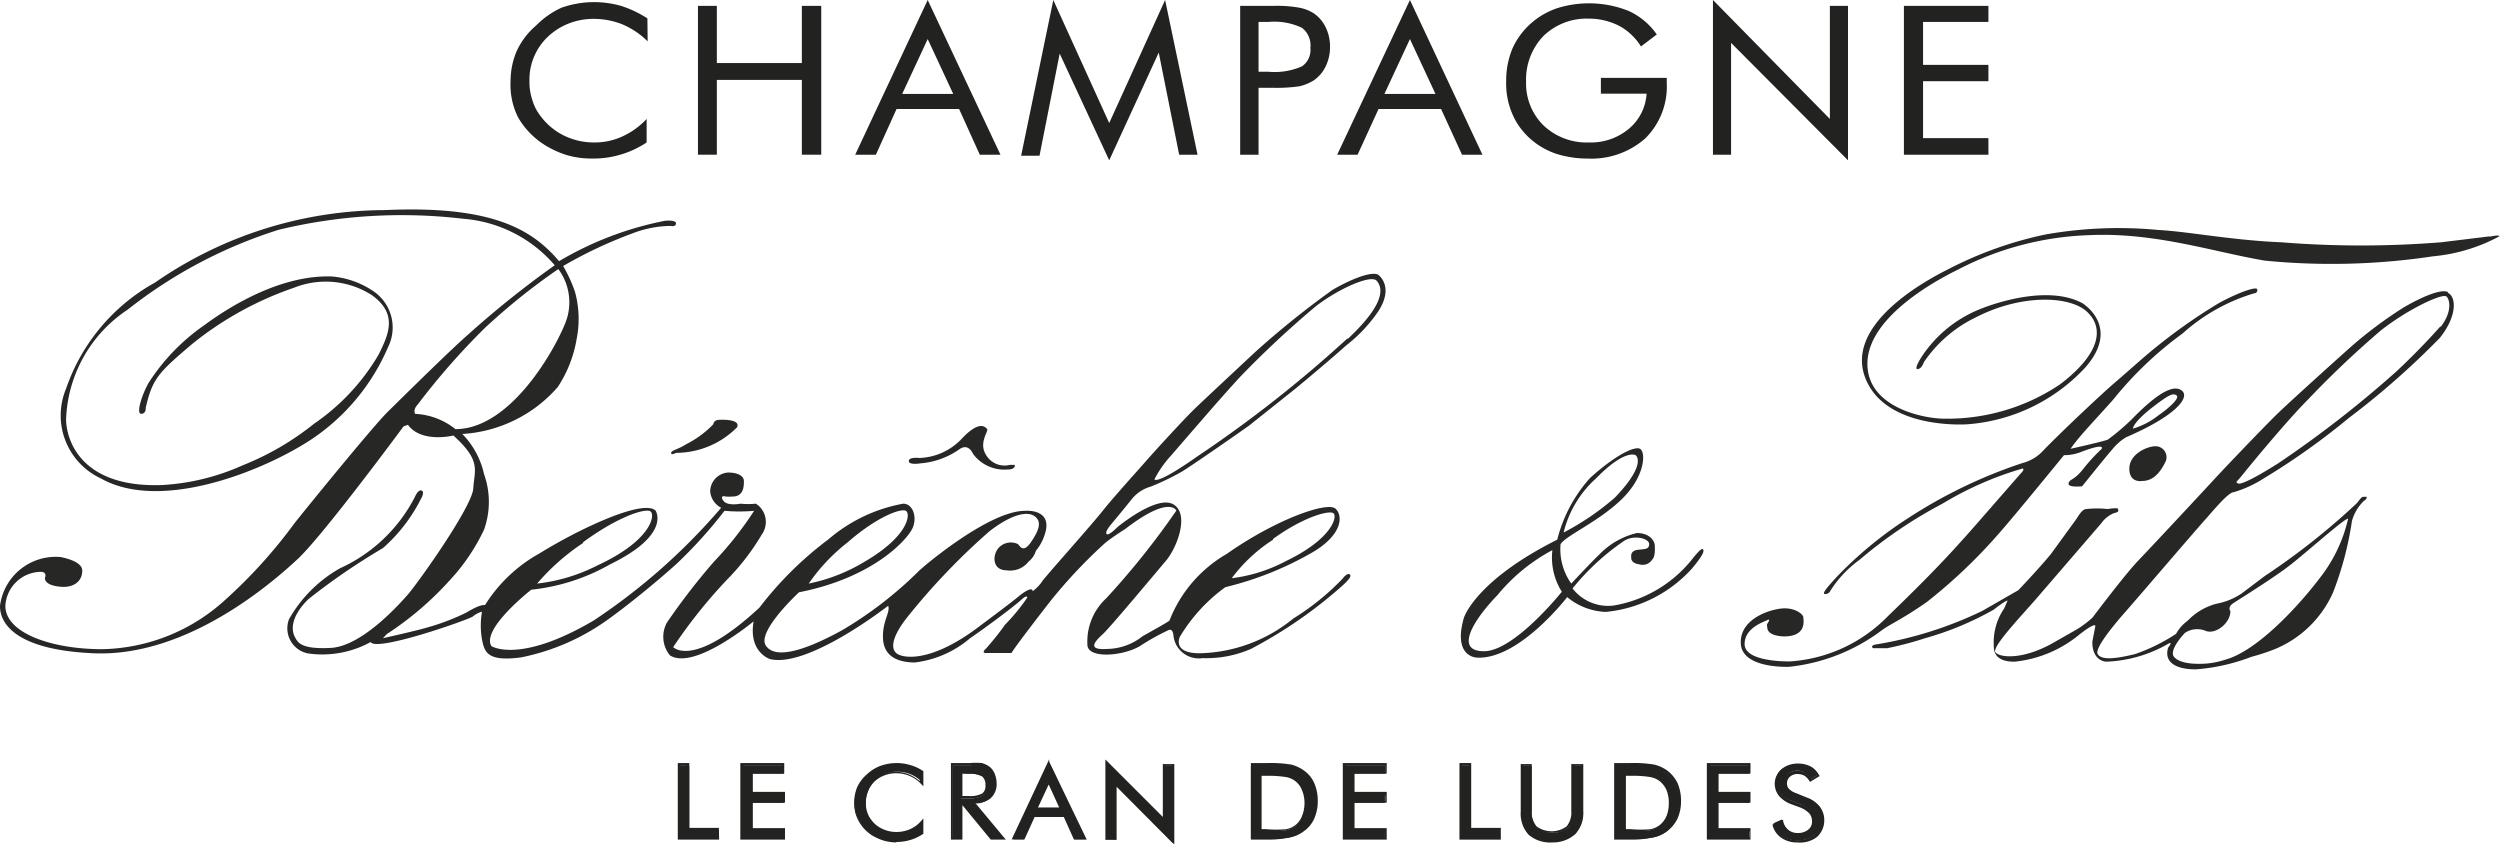 <svg xmlns="http://www.w3.org/2000/svg" viewBox="0 0 97.93 33.07"><defs><style>.cls-1{fill:#222221;}.cls-2{fill:#272726;}</style></defs><g id="Calque_2" data-name="Calque 2"><g id="Calque_1-2" data-name="Calque 1"><path class="cls-1" d="M26.59,32.84V30H27v2.54h1.16v.32Z"/><path class="cls-1" d="M28.17,32.89H26.55v-3H27v2.54h1.16Zm-1.53-.09h1.43v-.23H26.91V30h-.27Z"/><path class="cls-1" d="M29.08,32.84V30H30.7v.31H29.45v.82H30.7v.32H29.45v1.1H30.7v.31Z"/><path class="cls-1" d="M30.75,32.89H29v-3h1.72v.41H29.49v.72h1.26v.42H29.49v1h1.26Zm-1.62-.09h1.53v-.23H29.4V31.38h1.26v-.22H29.4v-.92h1.26V30H29.13Z"/><path class="cls-1" d="M36.14,30.66a1.34,1.34,0,0,0-.47-.33,1.38,1.38,0,0,0-.55-.1,1.36,1.36,0,0,0-.48.09,1.31,1.31,0,0,0-.4.26A1.08,1.08,0,0,0,34,31a1.14,1.14,0,0,0-.09.46,1.44,1.44,0,0,0,0,.37,1.3,1.3,0,0,0,.16.31,1.15,1.15,0,0,0,.45.37,1.31,1.31,0,0,0,.59.14,1.22,1.22,0,0,0,.54-.12,1.25,1.25,0,0,0,.46-.34v.46a1.69,1.69,0,0,1-.49.23,2,2,0,0,1-.54.08,1.55,1.55,0,0,1-.48-.07,1.66,1.66,0,0,1-.43-.19,1.57,1.57,0,0,1-.52-.54,1.37,1.37,0,0,1-.17-.7,1.64,1.64,0,0,1,.11-.6,1.41,1.41,0,0,1,.37-.49,1.56,1.56,0,0,1,.52-.32,2.06,2.06,0,0,1,.62-.1,1.82,1.82,0,0,1,.52.08,1.68,1.68,0,0,1,.49.23Z"/><path class="cls-1" d="M35.11,33a2,2,0,0,1-.49-.07,2.28,2.28,0,0,1-.45-.2,1.57,1.57,0,0,1-.53-.56,1.43,1.43,0,0,1-.18-.72,1.59,1.59,0,0,1,.12-.62,1.48,1.48,0,0,1,.38-.5,1.57,1.57,0,0,1,.53-.33,1.91,1.91,0,0,1,.64-.11,1.84,1.84,0,0,1,.53.08,1.7,1.7,0,0,1,.51.24h0v.59l-.08-.08a1.33,1.33,0,0,0-1-.43,1.25,1.25,0,0,0-.46.09,1.14,1.14,0,0,0-.39.25A1.23,1.23,0,0,0,34,31a1.12,1.12,0,0,0-.08.45,1,1,0,0,0,.05.36.89.89,0,0,0,.15.29,1.07,1.07,0,0,0,.43.36,1.25,1.25,0,0,0,.57.13,1.36,1.36,0,0,0,.53-.11,1.24,1.24,0,0,0,.44-.33l.08-.09v.6l0,0a1.84,1.84,0,0,1-1.06.32Zm0-3a1.77,1.77,0,0,0-.61.1,1.55,1.55,0,0,0-.5.31,1.29,1.29,0,0,0-.35.47,1.45,1.45,0,0,0,0,1.26,1.65,1.65,0,0,0,.5.52,2,2,0,0,0,.42.19,1.88,1.88,0,0,0,1,0,2,2,0,0,0,.46-.22v-.31a1.76,1.76,0,0,1-.4.27,1.47,1.47,0,0,1-.56.11,1.39,1.39,0,0,1-.61-.13,1.47,1.47,0,0,1-.47-.39,1,1,0,0,1-.16-.33,1.12,1.12,0,0,1-.06-.38,1.24,1.24,0,0,1,.09-.48,1.21,1.21,0,0,1,.28-.4,1.29,1.29,0,0,1,.42-.26,1.19,1.19,0,0,1,.49-.1,1.48,1.48,0,0,1,.57.11,1.66,1.66,0,0,1,.41.26v-.3a1.93,1.93,0,0,0-.46-.22A1.7,1.7,0,0,0,35.13,30Z"/><path class="cls-1" d="M37.3,32.84V30H38a2.41,2.41,0,0,1,.45,0,.64.64,0,0,1,.25.11.64.64,0,0,1,.22.27.87.87,0,0,1,.07.37.66.66,0,0,1-.21.53.89.89,0,0,1-.62.19h-.06l1.17,1.36h-.46l-1.12-1.36h-.06v1.36Zm.35-2.57v1h.28a1.08,1.08,0,0,0,.58-.11.43.43,0,0,0,.14-.36.44.44,0,0,0-.15-.38,1,1,0,0,0-.57-.11Z"/><path class="cls-1" d="M39.4,32.89h-.59l0,0L37.7,31.54v1.35h-.45v-3H38a2.54,2.54,0,0,1,.46,0,1,1,0,0,1,.27.12.66.66,0,0,1,.23.29,1,1,0,0,1,.08.39.72.72,0,0,1-.23.57.93.93,0,0,1-.61.19Zm-.55-.09h.34L38,31.43h.17a.9.9,0,0,0,.59-.17.63.63,0,0,0,.2-.5.78.78,0,0,0-.08-.35.54.54,0,0,0-.19-.25.64.64,0,0,0-.24-.1A2.29,2.29,0,0,0,38,30h-.68V32.8h.27V31.43h.12v0Zm-.92-1.53h-.32V30.22h.32a1.06,1.06,0,0,1,.6.12.49.49,0,0,1,.17.42.46.46,0,0,1-.17.4A1.05,1.05,0,0,1,37.93,31.27Zm-.23-.09h.23a1,1,0,0,0,.55-.1.36.36,0,0,0,.12-.32.42.42,0,0,0-.13-.35,1.06,1.06,0,0,0-.54-.1H37.7Z"/><path class="cls-1" d="M41.1,29.87l1.4,3h-.4L41.7,32H40.5l-.4.88h-.4Zm0,.75-.49,1.05h1Z"/><path class="cls-1" d="M42.57,32.89h-.5v0L41.67,32H40.53l-.4.88h-.5l1.47-3.14,0,.1Zm-.44-.09h.3L41.1,30,39.78,32.8h.29l.4-.88h1.26l0,0Zm-.47-1.08H40.53l.57-1.21Zm-1-.09h.83l-.41-.9Z"/><path class="cls-1" d="M43.34,32.84v-3l2.25,2.28V30h.35v3l-2.25-2.27v2.15Z"/><path class="cls-1" d="M46,33.07,45.91,33l-2.17-2.18v2.08H43.3V29.75L45.55,32V29.93H46Zm-2.35-2.49,2.26,2.26V30h-.26v2.24L43.39,30V32.8h.25Z"/><path class="cls-1" d="M49,32.84V30h.59a4.9,4.9,0,0,1,.93.06,1.26,1.26,0,0,1,.87.69,1.65,1.65,0,0,1,.13.68,1.59,1.59,0,0,1-.13.68,1.28,1.28,0,0,1-.4.49,1.46,1.46,0,0,1-.46.2,4,4,0,0,1-.81.06H49Zm.37-.32h.23a4.71,4.71,0,0,0,.79,0,1,1,0,0,0,.37-.16.9.9,0,0,0,.28-.38,1.45,1.45,0,0,0,0-1.06.84.84,0,0,0-.65-.54,4.49,4.49,0,0,0-.79-.05h-.23Z"/><path class="cls-1" d="M49.72,32.89H49v-3h.64a5,5,0,0,1,.94.06,1.51,1.51,0,0,1,.48.22,1.19,1.19,0,0,1,.42.5,1.75,1.75,0,0,1,.14.7,1.68,1.68,0,0,1-.14.7,1.19,1.19,0,0,1-.42.5,1.27,1.27,0,0,1-.47.22A4,4,0,0,1,49.72,32.89Zm-.67-.09h.67a3.86,3.86,0,0,0,.8-.06,1.35,1.35,0,0,0,.44-.2,1.19,1.19,0,0,0,.39-.47,1.69,1.69,0,0,0,.13-.66,1.73,1.73,0,0,0-.13-.66,1.26,1.26,0,0,0-.39-.47,1.3,1.3,0,0,0-.45-.19,4.85,4.85,0,0,0-.92-.06h-.54Zm.55-.23h-.28V30.25h.28a3.84,3.84,0,0,1,.8.05.89.89,0,0,1,.38.17.92.92,0,0,1,.31.39,1.54,1.54,0,0,1,.1.55,1.58,1.58,0,0,1-.1.55,1,1,0,0,1-.31.4.88.88,0,0,1-.38.16A4.63,4.63,0,0,1,49.6,32.57Zm-.18-.09h.18a4.27,4.27,0,0,0,.78,0,.86.86,0,0,0,.35-.15.82.82,0,0,0,.27-.36,1.36,1.36,0,0,0,.1-.51,1.29,1.29,0,0,0-.1-.51.82.82,0,0,0-.27-.36.86.86,0,0,0-.35-.15,4.43,4.43,0,0,0-.78-.05h-.18Z"/><path class="cls-1" d="M52.65,32.84V30h1.62v.31H53v.82h1.25v.32H53v1.1h1.25v.31Z"/><path class="cls-1" d="M54.32,32.89H52.6v-3h1.72v.41H53.06v.72h1.26v.42H53.06v1h1.26ZM52.7,32.8h1.53v-.23H53V31.38h1.26v-.22H53v-.92h1.26V30H52.7Z"/><path class="cls-1" d="M57.22,32.84V30h.36v2.54h1.17v.32Z"/><path class="cls-1" d="M58.79,32.89H57.17v-3h.46v2.54h1.16Zm-1.53-.09H58.7v-.23H57.54V30h-.28Z"/><path class="cls-1" d="M59.62,30H60v1.78a.86.86,0,0,0,.2.64,1.06,1.06,0,0,0,1.24,0,.91.91,0,0,0,.2-.64V30H62v1.78a1.18,1.18,0,0,1-.29.87,1.54,1.54,0,0,1-1.8,0,1.18,1.18,0,0,1-.29-.87Z"/><path class="cls-1" d="M60.81,33a1.3,1.3,0,0,1-.93-.3,1.23,1.23,0,0,1-.31-.91V29.93H60v1.83a.87.87,0,0,0,.19.61,1,1,0,0,0,1.18,0,.87.87,0,0,0,.18-.61V29.93h.47v1.83a1.23,1.23,0,0,1-.31.91A1.3,1.3,0,0,1,60.81,33ZM59.66,30v1.73a1.12,1.12,0,0,0,.29.84,1.5,1.5,0,0,0,1.72,0,1.12,1.12,0,0,0,.29-.84V30h-.28v1.73a.93.93,0,0,1-.21.67.88.88,0,0,1-.66.22.86.86,0,0,1-.66-.22.93.93,0,0,1-.21-.67V30Z"/><path class="cls-1" d="M63.26,32.84V30h.59a4.85,4.85,0,0,1,.92.06,1.19,1.19,0,0,1,.47.21,1.16,1.16,0,0,1,.4.48,1.65,1.65,0,0,1,.14.68,1.59,1.59,0,0,1-.14.68,1.19,1.19,0,0,1-.4.49,1.37,1.37,0,0,1-.46.2,3.86,3.86,0,0,1-.8.06h-.72Zm.37-.32h.23a4.79,4.79,0,0,0,.79,0,1,1,0,0,0,.36-.16.92.92,0,0,0,.29-.38,1.45,1.45,0,0,0,0-1.06A1,1,0,0,0,65,30.5a1,1,0,0,0-.37-.16,4.43,4.43,0,0,0-.78-.05h-.23Z"/><path class="cls-1" d="M64,32.89h-.77v-3h.64a4.9,4.9,0,0,1,.93.06,1.47,1.47,0,0,1,.49.22,1.36,1.36,0,0,1,.42.5,1.75,1.75,0,0,1,.14.7,1.68,1.68,0,0,1-.14.7,1.36,1.36,0,0,1-.42.5,1.32,1.32,0,0,1-.48.22A3.9,3.9,0,0,1,64,32.89Zm-.68-.09H64a3.75,3.75,0,0,0,.79-.06,1.19,1.19,0,0,0,.44-.2,1.11,1.11,0,0,0,.39-.47,1.53,1.53,0,0,0,.13-.66,1.56,1.56,0,0,0-.13-.66,1.26,1.26,0,0,0-.39-.47,1.3,1.3,0,0,0-.45-.19,4.66,4.66,0,0,0-.91-.06H63.3Zm.56-.23h-.28V30.25h.28a3.67,3.67,0,0,1,.79.05.87.87,0,0,1,.39.17,1,1,0,0,1,.3.39,1.35,1.35,0,0,1,.1.55,1.38,1.38,0,0,1-.1.55,1.08,1.08,0,0,1-.3.4.88.88,0,0,1-.38.16A4.63,4.63,0,0,1,63.86,32.57Zm-.19-.09h.19a4.43,4.43,0,0,0,.78,0,.88.88,0,0,0,.34-.15.92.92,0,0,0,.28-.36,1.36,1.36,0,0,0,.09-.51,1.29,1.29,0,0,0-.09-.51.92.92,0,0,0-.28-.36.86.86,0,0,0-.35-.15,4.22,4.22,0,0,0-.77-.05h-.19Z"/><path class="cls-1" d="M66.9,32.84V30h1.63v.31H67.27v.82h1.26v.32H67.27v1.1h1.26v.31Z"/><path class="cls-1" d="M68.57,32.89H66.86v-3h1.71v.41H67.32v.72h1.25v.42H67.32v1h1.25ZM67,32.8h1.53v-.23H67.22V31.38h1.26v-.22H67.22v-.92h1.26V30H67Z"/><path class="cls-1" d="M70.8,31.25a1,1,0,0,1,.45.32.75.75,0,0,1,.15.47.8.8,0,0,1-.27.63,1,1,0,0,1-.72.25,1,1,0,0,1-.61-.18.86.86,0,0,1-.33-.49l.33-.15a.75.75,0,0,0,.23.39.56.56,0,0,0,.38.14.64.64,0,0,0,.45-.15.51.51,0,0,0,.17-.39.5.5,0,0,0-.12-.33,1,1,0,0,0-.36-.24l-.37-.15a1,1,0,0,1-.46-.31.68.68,0,0,1-.15-.45.62.62,0,0,1,.24-.5,1,1,0,0,1,.63-.2,1.06,1.06,0,0,1,.48.11.74.74,0,0,1,.31.32l-.3.18a.8.8,0,0,0-.23-.25.57.57,0,0,0-.29-.08.49.49,0,0,0-.34.12.38.38,0,0,0-.13.3.39.39,0,0,0,.1.27.8.8,0,0,0,.32.19Z"/><path class="cls-1" d="M70.41,33a1.07,1.07,0,0,1-.63-.18.84.84,0,0,1-.35-.52v0l.42-.19v.06a.71.71,0,0,0,.21.37.51.51,0,0,0,.35.12.63.63,0,0,0,.42-.14.44.44,0,0,0,.15-.35.47.47,0,0,0-.1-.3,1,1,0,0,0-.34-.23l-.38-.14a1.17,1.17,0,0,1-.48-.33.77.77,0,0,1-.16-.48.7.7,0,0,1,.26-.54,1,1,0,0,1,.66-.21,1,1,0,0,1,.5.12.86.86,0,0,1,.34.34l0,0-.38.23,0,0a.72.72,0,0,0-.21-.24.6.6,0,0,0-.27-.07.45.45,0,0,0-.31.11.35.35,0,0,0-.11.26.32.32,0,0,0,.09.23.86.86,0,0,0,.29.19l.44.18a1.08,1.08,0,0,1,.48.33.85.85,0,0,1,.16.5.87.87,0,0,1-.29.67A1.08,1.08,0,0,1,70.41,33Zm-.88-.68a.82.82,0,0,0,.3.42,1,1,0,0,0,.58.17,1,1,0,0,0,.69-.23.76.76,0,0,0,.25-.6.66.66,0,0,0-.14-.44.88.88,0,0,0-.43-.3l-.44-.18a.85.85,0,0,1-.33-.21.44.44,0,0,1-.12-.3.41.41,0,0,1,.15-.33.52.52,0,0,1,.37-.13.69.69,0,0,1,.32.08,1,1,0,0,1,.22.23l.22-.13a.7.7,0,0,0-.27-.27,1,1,0,0,0-.46-.1.9.9,0,0,0-.6.19.55.55,0,0,0-.22.46.64.64,0,0,0,.14.43,1.09,1.09,0,0,0,.44.29l.37.15a.9.9,0,0,1,.38.25.59.59,0,0,1,.13.36.52.52,0,0,1-.19.42.68.68,0,0,1-.48.16.64.64,0,0,1-.41-.14.81.81,0,0,1-.23-.37Z"/><path class="cls-2" d="M26.29,17.74c0,.11.19,0,.19,0a3.38,3.38,0,0,0,2.39-1c.16-.32-.59-.31-.75-.29a.2.2,0,0,0-.18.17,3.9,3.9,0,0,1-1.08.79C26.6,17.59,26.29,17.64,26.29,17.74Zm9.77.41a3.08,3.08,0,0,0,1.52-.55c.36-.26.53.17.53.17a1.52,1.52,0,0,0,1.37.62c.32,0,.27-.18.27-.18s-.19,0-.19,0a.84.84,0,0,1-.94-.4c-.29-.46.11-.93.05-1s-.29-.38-1,.38a2.39,2.39,0,0,1-1.66.75s-.41-.05-.41.12S36.06,18.15,36.06,18.15Zm30.26,3.71a5,5,0,0,1-3.11,1.86,1.76,1.76,0,0,1-1.61-.67,9.38,9.38,0,0,1,2-1.85c.39-.27,1-.11,1,.11s-.16.19-.46.23-.24.29-.24.29-.05.23.33.28a.44.44,0,0,0,.49-.19c.12-.11.11-.41.1-.57s-.2-.47-.7-.47a3,3,0,0,0-1.47.84c-.28.26-1.1,1.14-1.1,1.14a2.32,2.32,0,0,1-.42-1.54c.19-.33,1.41-.84,2.34-1.71s1-1.79.81-2-1.07.27-2,1.12A5.7,5.7,0,0,0,61,21.14c-3.23,1.62-3.66,3.07-3.66,3.07-.44,1.55.52,1.55.52,1.55,1.65.08,3.53-2.37,3.53-2.37a2.51,2.51,0,0,0,1.51.58,5.22,5.22,0,0,0,3.37-1.69c.5-.6.49-.71.43-.77S66.32,21.86,66.32,21.86Zm-3.8-3.12c1.14-1.17,1.55-.91,1.55-.91s.48.32-.82,1.67a10.36,10.36,0,0,1-2,1.36A4.18,4.18,0,0,1,62.52,18.74Zm-4.39,6.77c-1.19,0-.38-1.26.53-2.2a7.11,7.11,0,0,1,2.15-1.76,2.51,2.51,0,0,0,.37,1.63S59.32,25.51,58.13,25.51ZM54,10.77c-.28-.18-1.2.23-1.81.59a34.76,34.76,0,0,0-3,2.41c-.46.43-2.06,1.92-2.42,2.27s-1.44,1.52-1.86,2-1.27,1.41-1.74,2-2.06,2.36-2.33,2.71a1.6,1.6,0,0,1-.39.41c0-.15-.22-.07-.57.22s-1.47,1.12-1.47,1.12c-1.7,1.31-2.79,1.32-3.19,1.15s-.29-.73.39-1.56a26.27,26.27,0,0,1,3.15-3.28c.91-.7,1.51-.79,1.78-.58s.17.53-.15,1-.44.14-.52.08a.65.65,0,0,0-.76.16c-.25.3-.23.87.32.87a.91.91,0,0,0,.86-.34.85.85,0,0,0,.29-.43,1.8,1.8,0,0,0,.32-.56c.42-1.11-.75-1-.75-1-1.35,0-3.77,2-4.14,2.34A15.29,15.29,0,0,1,33,24.68c-1.47.81-2.63,1.16-3,.61S31.3,23.2,31.3,23.2c2.92-.57,4.26-2.08,4.45-2.52s0-.95-.37-.95a6.18,6.18,0,0,0-2.92,1.39,13.85,13.85,0,0,0-2.71,2.68c-2.39,2.22-3.25,1.67-3.38,1.55a19.7,19.7,0,0,1,2.27-2.81,9.2,9.2,0,0,0,1.2-1.6.85.85,0,0,0-.23-1.21,3.1,3.1,0,0,1-.6,0s-.5.1-.66-.1,0-.21.07-.18a1.83,1.83,0,0,0,.28,0c.42,0,.44-.38.44-.6s-.26-.34-.62-.34a.75.75,0,0,0-.7.75.8.8,0,0,0,.43.63,24.05,24.05,0,0,1-5,4.42c-2.91,1.71-4,1-4,1-.41-.67,1.56-2.21,1.56-2.21a7.9,7.9,0,0,0,3.1-1C26.31,20.93,25.68,20,25.68,20c-.5-.46-3,.72-4.55,1.68A5.89,5.89,0,0,0,19,23.7c-.1,0-.24,0-.74.3a8.91,8.91,0,0,1-1.56.59C16.34,24.7,15,25,15,25s.15-.16.15-.16a12.5,12.5,0,0,0,2.45-2.09,7.76,7.76,0,0,0,1.36-2,3.23,3.23,0,0,0,0-2.18A3.25,3.25,0,0,0,18.11,17a5.39,5.39,0,0,0,3.74-1.84,4.9,4.9,0,0,0,.74-1.89,4,4,0,0,0-.07-1.85,5.65,5.65,0,0,0-.46-1,17.34,17.34,0,0,1,2.72-1.28,4.27,4.27,0,0,1,1.48-.29s.22.05.22-.1-.44-.1-.44-.1a13.06,13.06,0,0,0-4.14,1.58c-1.07-1.26-2.65-2.19-6.83-2a15.88,15.88,0,0,0-9,2.84,7.54,7.54,0,0,0-3.48,4.15,2.72,2.72,0,0,0,1.36,3.52c2.37,1.34,6.42-.32,8.25-1.53a8.25,8.25,0,0,0,3-3.61,1.72,1.72,0,0,0-.63-2.23A3.39,3.39,0,0,0,13,10.83C11,10.76,9,12,8,12.74A8,8,0,0,0,5.82,15c-.28.5-.49,1.21-.29,1.21s.18-.24.18-.24c.26-1.15.52-1.39,1.81-2.49a13.1,13.1,0,0,1,4-2.21,3.35,3.35,0,0,1,3.06.3c1,.73.66,1.51.24,2.34A8.48,8.48,0,0,1,12.3,16.6a10.88,10.88,0,0,1-2.8,1.63A8.9,8.9,0,0,1,6.35,19c-3.38.12-3.78-2-3.76-2.61A5.38,5.38,0,0,1,5,12.13,18.5,18.5,0,0,1,10.92,9a20.56,20.56,0,0,1,7.23-.43,5.26,5.26,0,0,1,3.58,1.82,38.09,38.09,0,0,0-3.41,2.73c-.73.64-2.53,2.42-3.12,3s-3.11,3.68-3.66,4.37a19.58,19.58,0,0,1-2.71,3A7.34,7.34,0,0,1,4,25.43c-1.95,0-3.79-.62-3.79-1.7A1.41,1.41,0,0,1,1.59,22.4c.28,0,.17.24.17.24,0,.35.73.35.73.35.48,0,.75-.29.73-.66s-.85-.51-.85-.51A2.2,2.2,0,0,0,0,23.73c0,.25,0,1.7,3.66,1.86s7-2.76,8-3.69,4.15-5.2,4.15-5.2.17-.06.17-.06c.53.73,1.78.42,1.78.42,1.11,1,.82,1.35.78,2.07s-2.19,3.74-2.59,4.19-1.81,2-3,2.06-1.29-.23-1.4-.43-.23-.73.53-1.48a25.69,25.69,0,0,1,2.92-2,6.4,6.4,0,0,0,1.48-1.91c.12-.2.12-.35,0-.35s-.22.24-.22.24a6.15,6.15,0,0,1-2.94,2.81,5.27,5.27,0,0,0-2,2,1,1,0,0,0,.77,1.34,3.94,3.94,0,0,0,2.43-.45c.21.4,3.85-.88,4-1a1,1,0,0,1,.36-.19,3.23,3.23,0,0,0,0,1.09c.1.49.2.88,1.54.7a8.77,8.77,0,0,0,3.46-1.53c.68-.49,1.74-1.34,2.62-2.13a18.09,18.09,0,0,0,1.88-2.08,6.6,6.6,0,0,0,1.16,0,13.62,13.62,0,0,1-1.58,2,25.84,25.84,0,0,0-1.83,2.37,1.15,1.15,0,0,0,.11,1.29c.95.61,3.28-1.33,3.28-1.33-.21,1.22.65,1.48.65,1.48,1.5.35,4.62-2.09,4.62-2.09.1.25-.24.61-.2,1.3s.59.92,1.25.92A4.08,4.08,0,0,0,38,25c.69-.47,1.75-1.27,2-1.5s.24-.09.24-.09a7.59,7.59,0,0,1-.87,1.06,10.65,10.65,0,0,1-.75.94c-.2.18,0,.17,0,.17l1,0c.22-.36,1.54-2.05,1.54-2.05a19.84,19.84,0,0,1,2.13-2.26c.25-.21.79-.55.79-.55,1.74-1.34,2-.72,2-.72a30.73,30.73,0,0,1-2.75,3.44,2.3,2.3,0,0,0-.73,1.87c.1.5,1.41.38,2.05,0a8.94,8.94,0,0,1,1.13-.63c.18-.08.19.25.19.25a1,1,0,0,0,1.14.85A4.36,4.36,0,0,0,49,25.42a17.81,17.81,0,0,0,3.62-2.51c.29-.27.33-.38.23-.42s-.26.18-.26.18a9.84,9.84,0,0,1-1.93,1.56A6,6,0,0,1,47,25.59c-1.11,0-.78-.65-.78-.65A6.57,6.57,0,0,1,48,23a12.81,12.81,0,0,0,3.44-1.38c1.11-.66,1.19-1.39.88-1.69s-2.32.4-4.27,1.77a5.19,5.19,0,0,0-2.24,2.61c-.08.07-.66.39-1.05.61a2.28,2.28,0,0,1-1.38.5c-.87.06-.44-.34-.16-.6s2-2.32,2.45-2.85.94-1.86.28-2.22-2.18.9-2.18.9-.34.35-.42.27.15-.35.15-.35.55-.66.82-1a1.47,1.47,0,0,1,.76-.51,9.73,9.73,0,0,0,1.17-.56c.31-.17,2.49-1.69,2.68-1.83l1.72-1.37c.39-.31,1.76-1.47,2.07-1.76A5.82,5.82,0,0,0,54,12.18C54.46,11.46,54.26,11,54,10.77ZM33.21,21.24c1.14-1,2.12-1.36,2.29-1.22s.07,1-1.66,2a6.86,6.86,0,0,1-2.16.84A7.27,7.27,0,0,1,33.21,21.24Zm-10.37,0c1.36-1,2.47-1.36,2.65-1.2s0,1.14-2.07,2.1a6.89,6.89,0,0,1-2.38.72A8.63,8.63,0,0,1,22.84,21.27Zm-6.59-5.06s-.07-.14.11-.33a27.63,27.63,0,0,1,2.63-3,25,25,0,0,1,2.88-2.31,2.18,2.18,0,0,1,.26,2.15c-.5,1.22-2.21,4.12-4.29,4.12A2.74,2.74,0,0,0,16.25,16.21Zm33.62,4.93c1.2-.87,2.22-1.14,2.37-1s-.07,1-1.85,1.86a6.14,6.14,0,0,1-2.14.68A6.16,6.16,0,0,1,49.87,21.14Zm2.92-7.86a49.46,49.46,0,0,1-5.92,4.65s-1.46,1.05-1.65.88a4.25,4.25,0,0,1,.63-.91c.44-.5,2-2.33,2.76-3.14A37.85,37.85,0,0,1,51.54,12c.89-.69,2.17-1.26,2.39-1S54.32,11.85,52.79,13.28Zm43.1-1.81c-.33-.16-1.31.35-1.76.62a16.44,16.44,0,0,0-2,1.49c-.63.56-2.37,2.13-2.88,2.62s-2.18,2.24-2.5,2.59-2.49,2.68-3,3.21-1.78,2.22-1.78,2.22a4,4,0,0,1-.61.46l-1,.57c-1.16.63-2,.54-2.19.34s1.1-1.52,1.7-2.23l2.44-2.83a1.14,1.14,0,0,1,.5-.4c.22-.05.16-.09.16-.16s-.41,0-.41,0a3.78,3.78,0,0,0-.83,0c-.18,0-.32.29-.43.44L80.34,21.7c-.52.63-1.28,1.42-1.28,1.42s-1.41.81-1.41.81a15.12,15.12,0,0,1-4.2,1.32c-.2.05-.08.14-.08.14s.56,0,.56,0A13,13,0,0,0,75.41,25a12,12,0,0,0,2.69-1.12c.51-.4.54-.35.54-.35s-.13.3-.13.3a2.36,2.36,0,0,0-.41,1.45c0,.18,0,.64.81.64a4.74,4.74,0,0,0,2.54-1.06c.65-.51.63-.34.63-.34s-.12.62-.12.62c0,.78.55.78.55.78a5.24,5.24,0,0,0,2.42-.7c.22-.12,0,.15,0,.15-.16.53.23.85,1.09.85a7.68,7.68,0,0,0,2.17-.49,8.5,8.5,0,0,0,.89-.29,4.28,4.28,0,0,0,2.31-2.23,12.88,12.88,0,0,0,.74-2.8,1.74,1.74,0,0,1,.48-.8.16.16,0,0,0,.1-.15s0,0-.12,0-.18.18-.32.3l-.46.42a27.39,27.39,0,0,1-3.09,2.38l-.9.68a2.6,2.6,0,0,1-1,.41,2.41,2.41,0,0,0-1.13.67,1.54,1.54,0,0,0-.45.51,7.22,7.22,0,0,1-1.6.79c-.81.2-1.33.24-1.47,0s.79-1.32,1.11-1.68,2.77-3.22,3.07-3.55.93-1.11,1.15-1.11a4.53,4.53,0,0,0,1.16-.53A27.65,27.65,0,0,0,92,16.38a31.68,31.68,0,0,0,3.57-3.14C96.26,12.38,96.22,11.63,95.89,11.47ZM85.59,24.79a.87.87,0,0,1,.78-.09c.39.19,1-.28,1-.76,0,0-.13-.15.11-.31s1.6-1,2.25-1.51,2.15-1.85,2.25-1.8a5.87,5.87,0,0,1-1.13,2.35c-.94,1.23-2.5,2.85-3.68,3.17A3.2,3.2,0,0,1,86,26s-.62,0-.84-.27S85.59,24.79,85.59,24.79Zm10-12s-.73.84-1.73,1.77a42.79,42.79,0,0,1-4.65,3.61c-1.07.67-1.48.83-1.56.76s-.07,0,.21-.35,1.73-2.11,2.54-2.92a37.74,37.74,0,0,1,2.88-2.73A10,10,0,0,1,94.72,12c.26-.14,1-.5,1.12-.38S96.07,12.2,95.61,12.8Zm1.92-3.53-1.88.23a39.29,39.29,0,0,1-6.28,0c-1.93-.08-3.64-.42-4.78-.48a16.53,16.53,0,0,0-4.42.17,14.91,14.91,0,0,0-3.88,1.39c-1,.5-4,2.19-3.2,4.24s4,1.81,4,1.81a7,7,0,0,0,4.62-2.23c1.41-1.61-.13-2.52-.13-2.52-1.53-.81-4,.24-4,.24A4.91,4.91,0,0,0,75.26,14c-.29.46-.16.46-.16.46.18,0,.26-.27.26-.27a5.15,5.15,0,0,1,2-1.74c1.8-.94,3.71-.87,4.39-.24s.54,1.64-1.06,2.85a7.91,7.91,0,0,1-4.54,1.34c-.76,0-3-.42-3-2.15s2.43-3.14,3.53-3.68a12,12,0,0,1,5.2-1.36c2.55-.11,4.83.66,6.84,1a26.76,26.76,0,0,0,6.59-.17,6.76,6.76,0,0,0,2.59-.78C97.93,9.18,97.53,9.27,97.53,9.27ZM83.41,18.36c0,.58.51.48.51.48.51,0,.78-.49.92-.78a.43.43,0,0,0-.41-.58C84.13,17.48,83.41,17.77,83.41,18.36Zm-7.93,5.22a20.64,20.64,0,0,0,2.81-2.67c.63-.71,2.56-3.08,2.56-3.08a1.8,1.8,0,0,0,.68-.13c1-.38.79-.11.79-.11a7.09,7.09,0,0,0-.74.81c-.36.44-.5.35-.55.53s.53.12.53.12.93-1.16,1.21-1.48a2,2,0,0,1,.51-.44c2.11-.91,2.59-1.67,2.1-1.88s-1.44.73-1.87,1.17a9,9,0,0,1-.94.8c-.2.08-1.46.36-1.46.36.3-.46,1.11-1.29,1.68-1.94a14.2,14.2,0,0,1,2.71-2.58,7.3,7.3,0,0,1,2.8-1.57.12.12,0,0,0,.12-.15c0-.13-.64.07-1.48.52a21.26,21.26,0,0,0-2.46,1.72c-.41.32-1.09.94-1.64,1.41s-1.76,1.63-1.76,1.63-.76.73-1.09,1.08a1.67,1.67,0,0,1-.77.44,19.23,19.23,0,0,0-4.48,2.16,15.26,15.26,0,0,0-2.84,2.35c-.25.28-.57.62-.41.62a.22.22,0,0,0,.21-.13,4.44,4.44,0,0,1,1.14-1.21,17.82,17.82,0,0,1,3.25-2.2,13.11,13.11,0,0,1,3.15-1.38c.07.06-.07.18-.07.18L77.3,20.67c-.88,1-1.67,1.85-3.35,3.47a5.89,5.89,0,0,1-3.85,1.77c-.42,0-1.76-.05-1.76-.68s.73-.86.89-.94,0,.14,0,.14a.21.21,0,0,0,0,.15c0,.35.65.35.65.35.92,0,.76-.65.76-.75s-.27-.35-.73-.35-1.76.36-1.72,1.37,1.9.92,1.9.92a7.33,7.33,0,0,0,3.65-1.45C74.11,24.41,74.54,24.24,75.48,23.58ZM84.26,16c.72-.56.86-.61,1-.51s-.3.5-.71.78a2.93,2.93,0,0,1-1,.52S83.54,16.57,84.26,16Z"/><path class="cls-1" d="M25.37,1.62a3.15,3.15,0,0,0-1-.67A3,3,0,0,0,23.28.74a2.64,2.64,0,0,0-1,.18,2.55,2.55,0,0,0-.82.52,2.31,2.31,0,0,0-.72,1.72,2.27,2.27,0,0,0,.11.75,1.88,1.88,0,0,0,.32.63,2.53,2.53,0,0,0,.92.77,2.66,2.66,0,0,0,1.19.27,2.57,2.57,0,0,0,1.11-.24,3,3,0,0,0,.94-.68v.92a3.72,3.72,0,0,1-1,.47,3.68,3.68,0,0,1-1.11.16,3.42,3.42,0,0,1-1-.13,3.7,3.7,0,0,1-.88-.4,3.11,3.11,0,0,1-1.05-1.09A2.86,2.86,0,0,1,20,3.17,3,3,0,0,1,20.24,2,2.92,2.92,0,0,1,21,1,3.33,3.33,0,0,1,22,.3,3.85,3.85,0,0,1,24.36.24a4.42,4.42,0,0,1,1,.48Z"/><path class="cls-1" d="M27.34,6.06V.23h.74V2.47h3.33V.23h.76V6.06h-.76V3.13H28.08V6.06Z"/><path class="cls-1" d="M36.34,0l2.85,6.06h-.81l-.81-1.79H35.12l-.81,1.79H33.5Zm0,1.53-1,2.15h2Z"/><path class="cls-1" d="M43.45,6.28,41.51,2.1l-.79,4H40L41.26,0l2.19,4.82L45.64,0l1.27,6.06h-.72l-.8-4Z"/><path class="cls-1" d="M49.3,3.44V6.06h-.72V.23h1.31a4.93,4.93,0,0,1,1,.07,1.62,1.62,0,0,1,.57.22,1.41,1.41,0,0,1,.47.55,1.73,1.73,0,0,1,.17.76,1.74,1.74,0,0,1-.17.77,1.41,1.41,0,0,1-.47.55,1.88,1.88,0,0,1-.56.23,6.26,6.26,0,0,1-1,.06H49.3Zm0-.63h.38A2.67,2.67,0,0,0,51,2.6a.78.78,0,0,0,.33-.73A.86.86,0,0,0,51,1.09,2.51,2.51,0,0,0,49.68.86H49.3Z"/><path class="cls-1" d="M55.23,0l2.84,6.06h-.8l-.82-1.79H54l-.82,1.79h-.8Zm0,1.53-1,2.15h2Z"/><path class="cls-1" d="M62.71,3.05h2.58v.19a2.86,2.86,0,0,1-.84,2.18,3.18,3.18,0,0,1-2.28.79,3.73,3.73,0,0,1-.84-.09,2.8,2.8,0,0,1-.74-.25A2.86,2.86,0,0,1,59.4,4.78,3,3,0,0,1,59,3.2a3.26,3.26,0,0,1,.25-1.31,2.91,2.91,0,0,1,.75-1,3,3,0,0,1,1-.57,4.18,4.18,0,0,1,2.8.11,2.72,2.72,0,0,1,1.1.92l-.62.47a2.29,2.29,0,0,0-.84-.8A2.6,2.6,0,0,0,62.23.73a2.43,2.43,0,0,0-1.77.68,2.46,2.46,0,0,0-.68,1.79,2.3,2.3,0,0,0,.69,1.72,2.45,2.45,0,0,0,1.76.66,2.32,2.32,0,0,0,1.57-.53,1.94,1.94,0,0,0,.7-1.38H62.71Z"/><path class="cls-1" d="M67.1,6.06V0l4.58,4.66V.23h.71V6.28l-4.58-4.6V6.06Z"/><path class="cls-1" d="M74.58,6.06V.23h3.31V.86H75.33V2.54h2.56v.64H75.33V5.41h2.56v.65Z"/></g></g></svg>